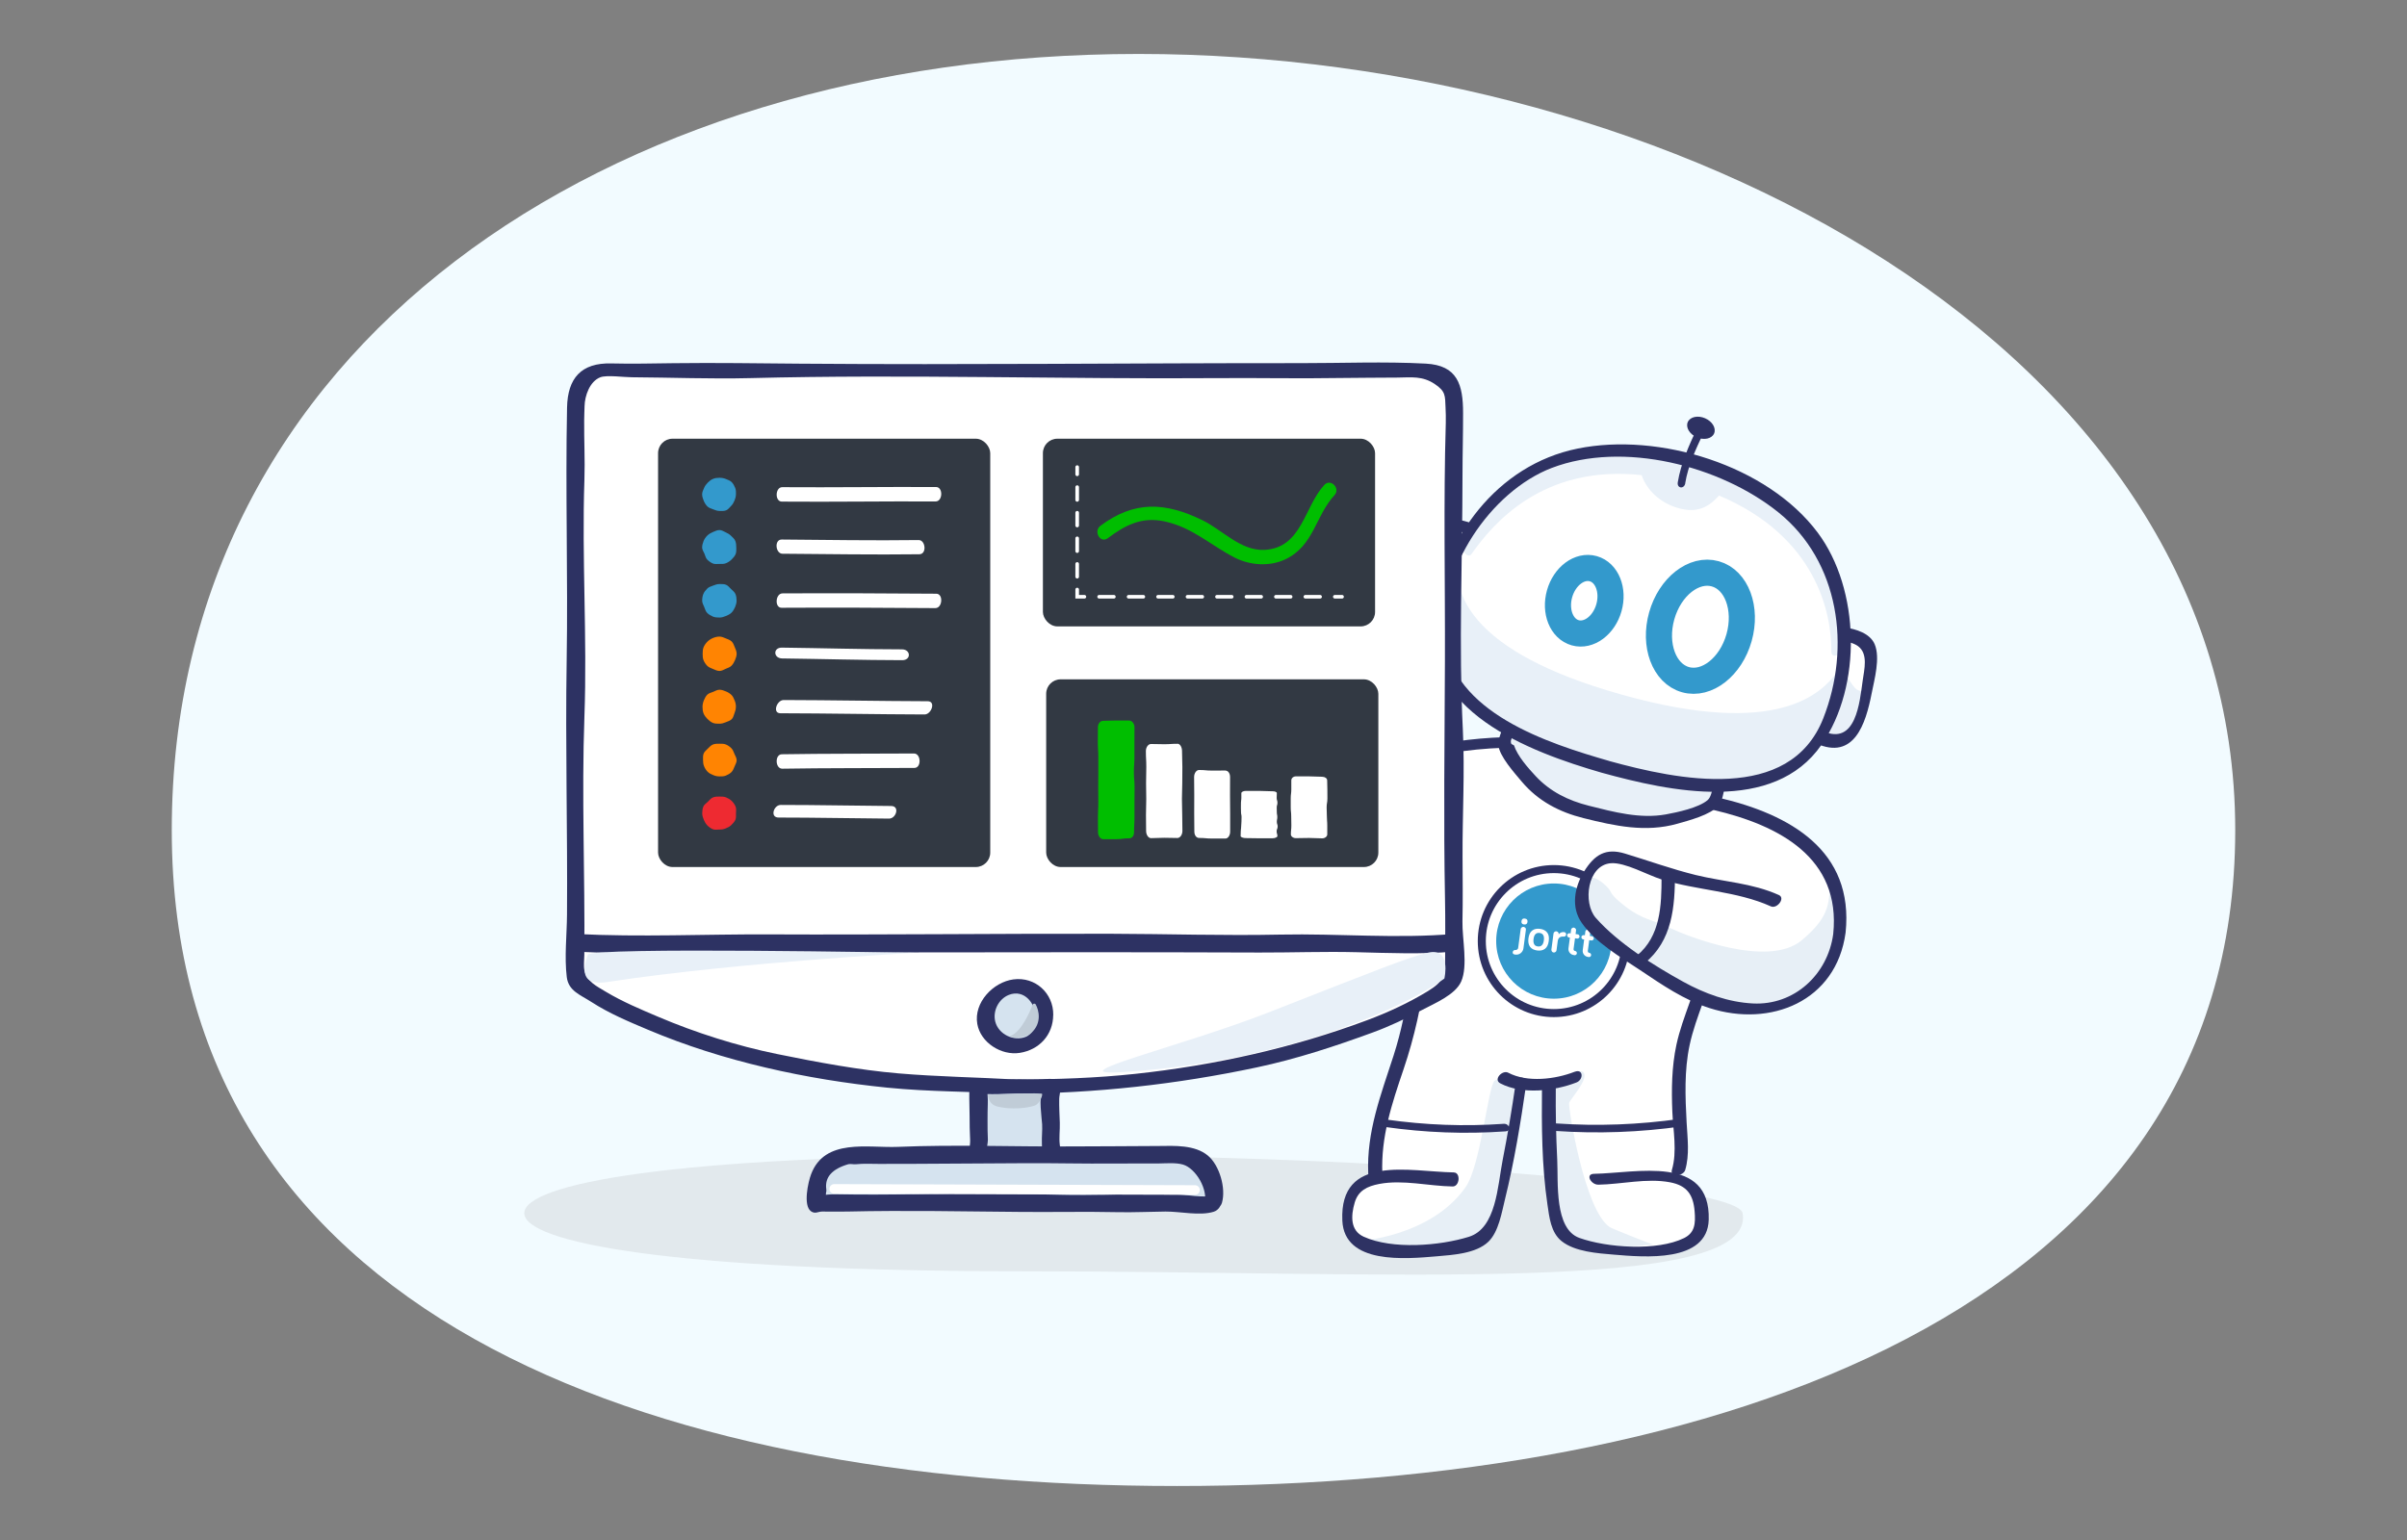 <svg id="e8dP2F3Nuh51" xmlns="http://www.w3.org/2000/svg" xmlns:xlink="http://www.w3.org/1999/xlink" viewBox="0 0 500 320" shape-rendering="geometricPrecision" text-rendering="geometricPrecision">
<rect x="0" y="0" width="500" height="320" fill="#808080" stroke="none"/>
<style><![CDATA[
#e8dP2F3Nuh593_ts {animation: e8dP2F3Nuh593_ts__ts 6000ms linear infinite normal forwards}@keyframes e8dP2F3Nuh593_ts__ts { 0% {transform: translate(271.93px,174.16px) scale(1,0.79);animation-timing-function: cubic-bezier(0.445,0.05,0.55,0.95)} 16.667% {transform: translate(271.93px,174.16px) scale(1,1);animation-timing-function: cubic-bezier(0.445,0.05,0.55,0.95)} 25% {transform: translate(271.93px,174.16px) scale(1,1);animation-timing-function: cubic-bezier(0.445,0.05,0.55,0.95)} 41.667% {transform: translate(271.93px,174.16px) scale(1,0.538);animation-timing-function: cubic-bezier(0.445,0.05,0.55,0.95)} 50% {transform: translate(271.93px,174.16px) scale(1,0.538);animation-timing-function: cubic-bezier(0.445,0.05,0.55,0.95)} 66.667% {transform: translate(271.93px,174.16px) scale(1,1.291);animation-timing-function: cubic-bezier(0.445,0.05,0.55,0.95)} 75% {transform: translate(271.93px,174.16px) scale(1,1.291);animation-timing-function: cubic-bezier(0.445,0.05,0.55,0.95)} 91.667% {transform: translate(271.93px,174.16px) scale(1,0.79);animation-timing-function: cubic-bezier(0.445,0.05,0.55,0.95)} 100% {transform: translate(271.93px,174.16px) scale(1,0.79)}} #e8dP2F3Nuh593 {animation: e8dP2F3Nuh593_f_p 6000ms linear infinite normal forwards}@keyframes e8dP2F3Nuh593_f_p { 0% {fill: #fff} 50% {fill: #fff;animation-timing-function: cubic-bezier(0.445,0.05,0.55,0.95)} 66.667% {fill: #00be00;animation-timing-function: cubic-bezier(0.445,0.05,0.55,0.95)} 75% {fill: #00be00;animation-timing-function: cubic-bezier(0.445,0.05,0.55,0.95)} 91.667% {fill: #fff} 100% {fill: #fff}} #e8dP2F3Nuh594_ts {animation: e8dP2F3Nuh594_ts__ts 6000ms linear infinite normal forwards}@keyframes e8dP2F3Nuh594_ts__ts { 0% {transform: translate(261.557px,174.16px) scale(1,0.421);animation-timing-function: cubic-bezier(0.445,0.05,0.55,0.95)} 16.667% {transform: translate(261.557px,174.16px) scale(1,1);animation-timing-function: cubic-bezier(0.445,0.05,0.55,0.95)} 25% {transform: translate(261.557px,174.16px) scale(1,1);animation-timing-function: cubic-bezier(0.445,0.05,0.55,0.95)} 41.667% {transform: translate(261.557px,174.16px) scale(1,0.696);animation-timing-function: cubic-bezier(0.445,0.05,0.55,0.95)} 50% {transform: translate(261.557px,174.16px) scale(1,0.696);animation-timing-function: cubic-bezier(0.445,0.05,0.55,0.95)} 66.667% {transform: translate(261.557px,174.16px) scale(1,0.607);animation-timing-function: cubic-bezier(0.445,0.05,0.55,0.95)} 75% {transform: translate(261.557px,174.16px) scale(1,0.607);animation-timing-function: cubic-bezier(0.445,0.05,0.55,0.95)} 91.667% {transform: translate(261.557px,174.16px) scale(1,0.421);animation-timing-function: cubic-bezier(0.445,0.05,0.55,0.95)} 100% {transform: translate(261.557px,174.16px) scale(1,0.421)}} #e8dP2F3Nuh594 {animation: e8dP2F3Nuh594_f_p 6000ms linear infinite normal forwards}@keyframes e8dP2F3Nuh594_f_p { 0% {fill: #fff;animation-timing-function: cubic-bezier(0.445,0.05,0.55,0.95)} 16.667% {fill: #00be00;animation-timing-function: cubic-bezier(0.445,0.05,0.55,0.95)} 25% {fill: #00be00;animation-timing-function: cubic-bezier(0.445,0.05,0.55,0.95)} 41.667% {fill: #fff;animation-timing-function: cubic-bezier(0.445,0.05,0.55,0.95)} 50% {fill: #fff;animation-timing-function: cubic-bezier(0.445,0.05,0.55,0.95)} 75% {fill: #fff} 100% {fill: #fff}} #e8dP2F3Nuh595_ts {animation: e8dP2F3Nuh595_ts__ts 6000ms linear infinite normal forwards}@keyframes e8dP2F3Nuh595_ts__ts { 0% {transform: translate(251.82px,174.16px) scale(1,1.383);animation-timing-function: cubic-bezier(0.445,0.05,0.55,0.95)} 16.667% {transform: translate(251.82px,174.16px) scale(1,1);animation-timing-function: cubic-bezier(0.445,0.05,0.55,0.95)} 25% {transform: translate(251.82px,174.16px) scale(1,1);animation-timing-function: cubic-bezier(0.445,0.05,0.55,0.95)} 41.667% {transform: translate(251.82px,174.16px) scale(1,1.718);animation-timing-function: cubic-bezier(0.445,0.05,0.55,0.95)} 50% {transform: translate(251.82px,174.16px) scale(1,1.718);animation-timing-function: cubic-bezier(0.445,0.05,0.55,0.95)} 66.667% {transform: translate(251.82px,174.16px) scale(1,1.021);animation-timing-function: cubic-bezier(0.445,0.05,0.55,0.95)} 75% {transform: translate(251.82px,174.16px) scale(1,1.021);animation-timing-function: cubic-bezier(0.445,0.05,0.55,0.95)} 91.667% {transform: translate(251.82px,174.16px) scale(1,1.383);animation-timing-function: cubic-bezier(0.445,0.05,0.55,0.95)} 100% {transform: translate(251.82px,174.16px) scale(1,1.383)}} #e8dP2F3Nuh596_ts {animation: e8dP2F3Nuh596_ts__ts 6000ms linear infinite normal forwards}@keyframes e8dP2F3Nuh596_ts__ts { 0% {transform: translate(241.825px,174.16px) scale(1,1.482);animation-timing-function: cubic-bezier(0.445,0.05,0.55,0.95)} 16.667% {transform: translate(241.825px,174.16px) scale(1,1);animation-timing-function: cubic-bezier(0.445,0.05,0.55,0.95)} 25% {transform: translate(241.825px,174.16px) scale(1,1);animation-timing-function: cubic-bezier(0.445,0.05,0.55,0.95)} 41.667% {transform: translate(241.825px,174.16px) scale(1,1.796);animation-timing-function: cubic-bezier(0.445,0.05,0.55,0.95)} 50% {transform: translate(241.825px,174.16px) scale(1,1.796);animation-timing-function: cubic-bezier(0.445,0.05,0.55,0.95)} 66.667% {transform: translate(241.825px,174.16px) scale(1,0.969);animation-timing-function: cubic-bezier(0.445,0.05,0.55,0.95)} 75% {transform: translate(241.825px,174.16px) scale(1,0.969);animation-timing-function: cubic-bezier(0.445,0.05,0.55,0.95)} 91.667% {transform: translate(241.825px,174.16px) scale(1,1.482);animation-timing-function: cubic-bezier(0.445,0.05,0.55,0.95)} 100% {transform: translate(241.825px,174.16px) scale(1,1.482)}} #e8dP2F3Nuh596 {animation: e8dP2F3Nuh596_f_p 6000ms linear infinite normal forwards}@keyframes e8dP2F3Nuh596_f_p { 0% {fill: #fff} 25% {fill: #fff;animation-timing-function: cubic-bezier(0.445,0.05,0.55,0.95)} 41.667% {fill: #00be00;animation-timing-function: cubic-bezier(0.445,0.05,0.55,0.95)} 50% {fill: #00be00;animation-timing-function: cubic-bezier(0.445,0.05,0.55,0.95)} 66.667% {fill: #fff} 100% {fill: #fff}} #e8dP2F3Nuh597_ts {animation: e8dP2F3Nuh597_ts__ts 6000ms linear infinite normal forwards}@keyframes e8dP2F3Nuh597_ts__ts { 0% {transform: translate(231.865px,174.373px) scale(1,1.308);animation-timing-function: cubic-bezier(0.445,0.05,0.55,0.95)} 16.667% {transform: translate(231.865px,174.373px) scale(1,0.944);animation-timing-function: cubic-bezier(0.445,0.05,0.55,0.95)} 25% {transform: translate(231.865px,174.373px) scale(1,0.944);animation-timing-function: cubic-bezier(0.445,0.05,0.55,0.95)} 41.667% {transform: translate(231.865px,174.373px) scale(1,0.642);animation-timing-function: cubic-bezier(0.445,0.05,0.55,0.95)} 50% {transform: translate(231.865px,174.373px) scale(1,0.642);animation-timing-function: cubic-bezier(0.445,0.05,0.55,0.95)} 66.667% {transform: translate(231.865px,174.373px) scale(1,0.872);animation-timing-function: cubic-bezier(0.445,0.05,0.55,0.95)} 75% {transform: translate(231.865px,174.373px) scale(1,0.872);animation-timing-function: cubic-bezier(0.445,0.05,0.55,0.95)} 91.667% {transform: translate(231.865px,174.373px) scale(1,1.308);animation-timing-function: cubic-bezier(0.445,0.05,0.55,0.95)} 100% {transform: translate(231.865px,174.373px) scale(1,1.308)}} #e8dP2F3Nuh597 {animation: e8dP2F3Nuh597_f_p 6000ms linear infinite normal forwards}@keyframes e8dP2F3Nuh597_f_p { 0% {fill: #00be00;animation-timing-function: cubic-bezier(0.445,0.05,0.55,0.95)} 16.667% {fill: #fff;animation-timing-function: cubic-bezier(0.445,0.05,0.55,0.95)} 25% {fill: #fff;animation-timing-function: cubic-bezier(0.445,0.05,0.55,0.95)} 75% {fill: #fff;animation-timing-function: cubic-bezier(0.445,0.05,0.55,0.95)} 91.667% {fill: #00be00;animation-timing-function: cubic-bezier(0.445,0.05,0.55,0.95)} 100% {fill: #00be00}}
]]></style>
<path d="M464.32,172.52c0,100.15-108.92,136.26-219.83,136.26s-208.81-36.1-208.81-136.26s89.91-161.31,200.82-161.31s227.82,61.16,227.82,161.31Z" fill="#f2fbff"/><path d="M361.99,252.09c2.98,17.1-73.93,12.08-148.56,12.08s-104.52-6.09-104.52-12.08s29.9-12.08,104.52-12.08s147.53,6.18,148.56,12.08Z" fill="#e2e9ed" fill-rule="evenodd"/><g><path d="M348.86,94.94c-7.9-1.94-16.29-2.63-24.21-.47-8.11,2.21-14.76,8.81-19.4,15.7-2.19-.7-4.24-2.1-6.01-.57-2.25,1.95-2.93,5.77-3.92,8.45-.93,2.51-2.47,5.5-2.07,8.25.4,2.79,2.64,3.76,5.14,4.35.17,4.36.9,7.61,3.66,11.1c2.73,3.45,7.26,7.57,10.96,9.91-.1.34-.39,2.26-.49,2.6-14.14.57-28.43,3.95-40.54,11.31-4.18,2.54-8.13,5.42-11.54,8.95-2.27,2.35-5.29,4.96-6.15,8.18-.93,3.46-.15,6.95,2.65,9.04c5.14,3.83,13.13-1.09,17.84-3.65c3.53-1.92,6.93-3.4,10.79-4.53c1.9-.55,4.07-.8,5.31.92.9,1.24,1.46,2.71,2.1,4.1c1.43,3.08,2.73,6.56,2.38,9.88-.8,7.65-2.29,14.95-4.8,22.2-2.29,6.63-5.33,12.48-4.92,19.58c0,.03-.11,4.46-.1,4.49-2.02.6-3.77,1.03-4.62,2.97-1.17,2.66-1.87,7.65.43,9.84c2.86,2.71,7.04,2.22,10.71,2.24c4.83.04,9.78,0,14.35-1.72c2.42-.91,3.72-4.57,4.56-6.91c3.1-8.57,3.46-16.9,4.96-25.87c1.15.12,4.67.19,5.81.09-.05,7.01-.13,13.55.64,20.51.29,2.6.12,7.21,1.28,9.61c1.15,2.38,3.16,2.89,5.67,3.22c1.8.24,3.08.66,4.88.78c1.91.13,4.28.37,6.19.31c3.22-.1,7.16.32,10.08-1.2c2.84-1.47,3.32-4.26,3.03-7.14-.26-2.58-2.6-5.58-3.13-5.81.01-.03-1.69-1.02-1.69-1.05c1.32-7.81-1.85-22.03,3.73-37.09c5.97,2.08,13.45,3.05,19.27.09c1.45-.73,3.13-1.67,4.34-2.76c1.07-.96,1.87-2.36,2.67-3.55c1.72-2.54,2.8-5.42,3.13-8.46.01-.06.02-.12.03-.18.69-6.27-.9-11.34-5.11-16.22-5-5.79-12.58-7.56-19.86-9.31.12-.39.44-2.95.53-3.35c4.21-.22,8.4-.93,12.31-2.58c3.62-1.53,6.19-3.8,8.2-7.02.77.22,1.55.34,2.38.29.88-.06,1.62-.49,2.41-.41.54.06,1.17-.25,1.41-.75.28-.61.83-1.17,1.2-1.87.55-1.02.91-2.14,1.23-3.25.81-2.75,1.36-5.6,1.7-8.44.26-2.17.84-5.07-.76-6.84-1.11-1.23-2.83-1.9-4.48-2.26-.47-8.78-3.42-16.86-9.75-23.16-5.84-5.82-13.54-9.44-21.4-11.75l-3.03-.82Zm-.62,84.76c-.18-.01-.34-.05,0,0v0Z" fill="#fff"/><path d="M289.68,182.37c.18-6.72-36.41,5.28-33.01,8.72c5.46,5.52,19.29-3.8,19.29-3.8l13.72-4.93Z" fill="#e7eff6" fill-rule="evenodd"/><path d="M290.44,259.81c.85.03,7.98-.52,7.98-.52c6.14.91,10.82-3.45,11.35-4.84s6.15-29.17,6.15-29.17s6.01,0,6.21,0-.4,6.1-.4,6.1.6,22.5,4.73,26.48c2.72,2.61,9.42,1.4,9.42,1.4l7.45-.66c-.6-.19-8.34-3.23-8.93-3.61-5.26-3.42-8.66-25-8.45-25.8s4.23-5.05,2.95-6.39c-1.28-1.33-3.86,4.11-12.98,2.49-2.2-.39-4.04-1.7-5.42-.74s-2.87,17.6-6.06,22.14c-7.31,10.43-22.5,11.24-22.5,11.24s7.45,1.84,8.49,1.88Z" fill="#e7eff6" fill-rule="evenodd"/><g><g><path d="M357.14,163.3l-.93,3.29c-9.67,5.22-15.05,5.02-24.33,2.64-8.98-1.76-13.95-4.79-19.36-14.96l.93-3.29l43.69,12.32Z" fill="#e8f0f8"/><path d="M355.94,163.18c-.31,1.1-.51,2.46-1.21,3.07-1.86,1.6-6.33,2.55-8.7,2.98-5.35.96-10.8-.5-15.96-1.8-4.27-1.07-8.07-2.93-11.1-6.19-1.6-1.72-3.72-4.12-4.48-6.37-.63-.23-.83-.57-.61-1.02l.31-1.1c-.1-.34.37-1.32.46-1.64l-1.96,1.1c14.56,4.11,29.12,8.21,43.69,12.32c1.34.38,2.99-2.03,1.53-2.44-14.56-4.11-29.12-8.21-43.69-12.32-.78-.22-1.73.28-1.96,1.1-.33,1.18-1.1,2.7-1.01,3.94.18,2.3,3.39,5.85,4.89,7.64c3.39,4,7.75,6.29,12.8,7.55c6.49,1.62,12.9,3.03,19.48,1.17c2.4-.68,6.92-1.84,8.58-3.8.85-1,.98-2.7,1.33-3.93.52-1.84-1.97-1.72-2.39-.25Z" fill="#2e3263"/></g><path d="M353.49,199.34c-.93,6.13-3.97,11.76-5.26,17.79-.97,4.56-1.03,9.23-.84,13.87.16,3.87,1.04,8.31-.09,12.09-.48,1.61,2.37,1.35,2.76.03.94-3.15.48-6.59.3-9.82-.29-5.39-.51-10.83.62-16.14c1.28-6.03,4.33-11.66,5.26-17.79.25-1.68-2.55-1.4-2.76-.03v0Z" fill="#2e3263"/><path d="M331.89,191.03c.14-.08.22-.19.28-.39.12-.41-.02-.66-.43-.78s-.66.02-.78.43c-.05.19-.05.33.03.48s.22.23.41.28.36.05.5-.03v0Z" fill="#fff"/><path d="M353.93,203.5c2.32,1.53,4.64,3.28,7.24,4.33s5.22,1.42,7.83,1.96c.99.21,2.11-1.38.84-1.65-2.6-.54-5.37-.93-7.82-2s-4.62-2.7-6.81-4.15c-.82-.54-2.28.84-1.27,1.51v0Z" fill="#2e3263"/><path d="M382.84,131.76c0,0,5.45.66,5.66,3.71.31,4.59-1.96,15.9-3.96,17.38s-3.81,1.85-6.62.33" fill="#fff"/><path d="M383.57,140.5c1.78,2.57,1.85,3.03,3.53,3.16s-3,10.04-3,10.04l-5.73-.58l5.2-12.61Z" fill="#e8f0f8"/><path d="M382.41,133.14c1.19.17,2.62.42,3.59,1.15c2.11,1.61,1.25,4.83.94,7.08-.65,4.63-1.4,13.67-8.32,10.53-1.34-.61-2.73,1.96-1.41,2.56c7.96,3.62,10.36-4.1,11.58-10.35.56-2.87,1.84-7.38.63-10.25-.96-2.27-3.92-3.16-6.15-3.47-1.38-.19-2.39,2.54-.85,2.75v0Z" fill="#2e3263"/><path d="M305.85,110.05c0,0-4.99-2.28-6.76.21-2.66,3.75-6.64,14.58-5.7,16.89s2.28,3.57,5.47,3.74" fill="#fff"/><path d="M306.56,109.08c-2.04-.89-4.86-1.64-7-.68-2.91,1.31-4.3,5.92-5.35,8.6-2.34,5.98-4.58,14.01,4.3,14.95c1.63.17,2.63-1.94.72-2.14-6.78-.72-4.09-7.16-2.56-11.31s3.21-9.78,8.47-7.48c1.39.61,3.18-1.17,1.42-1.94v0Z" fill="#2e3263"/><path d="M333.51,159.34c-38.3-10.8-36.98-26.77-32.7-38.86c9.26-26.17,29.48-30.31,50.54-24.37s36.14,20.03,30.36,47.19c-2.67,12.55-9.99,26.83-48.19,16.05Z" fill="#fff"/><path d="M351.34,96.1c-19.92-5.62-40.53,2.63-47.62,17.53-.22.46,1.15,2.63,1.96,1.48c4.53-6.44,14.91-18.6,35.34-16.38c1.03,3.1,3.85,5.79,7.64,6.86c3.92,1.11,6.32-.24,8.43-2.62c20.15,8.5,23.41,24.37,23.34,32.45-.01,1.62,2.34.43,2.4-.08c1.73-16.41-11.57-33.62-31.49-39.24Z" fill="#e8f0f8"/><path d="M350.07,100.39c.57-3.55,2.2-7.07,3.71-10.28.45-.96-.64-2.44-1.22-1.2-1.68,3.57-3.4,7.38-4.04,11.31-.21,1.29,1.35,1.46,1.56.18v0Z" fill="#2e3263"/><ellipse rx="2.16" ry="2.98" transform="matrix(.396-.918 0.918 0.396 353.33 88.891)" fill="#2e3263"/><path d="M302.57,118c-.02-.45-.69-.59-.87-.17-.45,1.01-.87,2.07-1.27,3.17-2.25,6.26-2.67,13.73.03,18.48c4.59,8.08,14.37,15.34,33.18,20.64c18.79,5.3,30.9,4.23,39.04-.27c4.8-2.65,7.69-9.43,9.04-15.93.27-1.31.48-2.58.64-3.82.05-.44-.55-.68-.82-.32-3.05,4-11.84,13.82-44.84,4.51-31.95-9.01-33.89-21.09-34.14-26.3Z" fill="#e8f0f8"/><ellipse rx="11.43" ry="8.35" transform="matrix(.271-.962 0.962 0.271 353.219 130.231)" fill="none" stroke="#39c" stroke-width="5.43" stroke-linecap="round" stroke-miterlimit="10"/><ellipse rx="6.92" ry="5.33" transform="matrix(.271-.962 0.962 0.271 329.092 124.829)" fill="none" stroke="#39c" stroke-width="5.43" stroke-linecap="round" stroke-miterlimit="10"/><path d="M334.27,158.12c-12.6-3.64-32.71-10.01-34.2-25.77-1.32-13.98,9.53-30.24,22.27-35.11c14.82-5.67,35-.5,47.09,9.23c12.69,10.22,15.12,28.06,9.31,42.8-6.99,17.71-30.25,12.77-44.47,8.86-1.34-.37-2.99,2.04-1.53,2.44c14.08,3.87,35.65,8.63,45.66-5.84c8.47-12.24,7.97-32.28-.8-44.04-10.49-14.05-33.02-20.9-49.88-17.48s-27.9,18.7-30.06,34.75c-2.65,19.74,19.86,28.21,35.08,32.61c1.33.39,2.99-2.02,1.53-2.44Z" fill="#2e3263"/></g><g><path d="M327.1,222.7c-4,1.57-9.81,2.3-13.8.2-1.22-.64-3.16,1.42-1.65,2.21c4.52,2.39,11.26,1.6,15.82-.18c1.53-.6,1.43-2.93-.37-2.22v0Z" fill="#2e3263"/><path d="M331.98,246.17c4.88-.08,10.08-1.41,14.92-.5c3.56.67,4.84,2.61,5.12,6.03.21,2.54.06,4.45-2.21,5.57-5.57,2.74-16.01,2.01-21.73-.04-5.25-1.89-4.37-11.61-4.6-16.22-.25-4.96-.35-9.93-.3-14.89.01-1.39-2.85-1.85-2.87-.28-.08,8.09-.05,16.38,1.13,24.39.39,2.67.7,5.86,2.94,7.66c2.76,2.22,7.5,2.53,10.83,2.81c6.34.53,19.5,1.74,19.74-7.27.36-13.56-15.01-9.67-23.82-9.52-1.9.03-.63,2.27.85,2.25v0Z" fill="#2e3263"/><path d="M323.12,235c8.84.61,17.53.28,26.3-.95c1.35-.19.77-1.72-.41-1.56-8.58,1.21-17.09,1.55-25.74.95-1.29-.09-1.45,1.47-.15,1.56v0Z" fill="#2e3263"/><path d="M312.35,233.52c-8.22.58-16.25.26-24.4-.89-1.29-.18-1.49,1.37-.2,1.55c8.35,1.18,16.54,1.5,24.96.91c1.37-.1.83-1.65-.35-1.57v0Z" fill="#2e3263"/><path d="M312.52,153.18c-13.52.43-26.85,3.84-38.76,10.31-7.42,4.03-16.21,9.71-20.06,17.6-2.65,5.43.71,12.81,7.13,13.28c4.45.33,8.88-2.44,12.69-4.33c2.84-1.41,5.69-2.81,8.68-3.89c2.16-.78,4-1.61,6.25-.95c2.42.71,3.36,2.98,4.24,5.3c1.62,4.28.9,9.26.2,13.67-.82,5.12-1.8,10.18-3.39,15.12-2.64,8.18-5.65,15.84-5.28,24.59.06,1.46,2.99,1.46,2.93,0-.32-7.67,1.98-14.54,4.41-21.7c2.26-6.67,3.77-13.53,4.64-20.53.72-5.73.37-11.18-2.85-16.14-2.66-4.1-5.97-3.38-10.22-2.07-5.03,1.55-9.62,4.07-14.35,6.33-4.97,2.38-11.37,4.14-13.14-3.18s8.78-14.25,13.45-17.45c12.72-8.7,28.08-13.28,43.41-13.76c1.81-.06,1.83-2.25,0-2.19v0Z" fill="#2e3263"/><path d="M302.01,243.62c-9.23-.16-23.79-3.9-23.17,10.01.4,9.15,13.06,7.98,19.62,7.42c3.29-.29,8.14-.55,10.71-3.02c2.15-2.07,2.78-6.1,3.46-8.85c1.93-7.82,3.24-15.83,4.39-23.8.26-1.81-1.93-1.99-2.19-.19-.77,5.33-1.66,10.64-2.7,15.93s-1.3,14.11-7.01,15.88c-6.04,1.88-15.89,2.68-21.84-.02-2.8-1.27-2.69-4.31-1.87-7.1.73-2.48,2.59-3.39,5.12-3.87c4.93-.93,10.25.45,15.22.53c1.47.03,1.71-2.89.26-2.91v0Z" fill="#2e3263"/></g><path d="M277.39,187.07c-.08-7.75-2.69-13.49-8.17-18.91-.99-.98-3.52.47-2.43,1.55c5.21,5.15,7.68,10.44,7.76,17.82.02,1.56,2.86.94,2.84-.46v0Z" fill="#2e3263"/><g><circle r="14.96" transform="translate(322.77 195.55)" fill="none" stroke="#2e3263" stroke-width="1.67" stroke-miterlimit="10"/><circle r="11.97" transform="translate(322.77 195.55)" fill="#39c"/><path d="M314.7,198.35c.44.06.84-.02,1.17-.28s.53-.59.59-1.01l.51-3.87c.02-.13,0-.27-.11-.38s-.2-.19-.36-.21c-.14-.02-.29.01-.4.11-.12.07-.19.2-.21.34l-.52,3.89c-.02.16-.08.28-.21.36s-.24.13-.4.11c-.13-.02-.25.01-.35.11-.1.08-.16.18-.18.32s.01.25.09.35c.12.08.23.14.36.16v0Zm1.44-6.47c.1.13.25.19.45.22s.36,0,.49-.1.19-.22.22-.42c.06-.42-.12-.65-.54-.71s-.65.12-.71.54c-.03.2,0,.34.1.47v0Zm1.69,4.86c.33.43.82.67,1.48.76s1.2-.02,1.63-.35.68-.86.78-1.62s0-1.34-.33-1.76-.82-.67-1.48-.76-1.2.02-1.63.35-.68.86-.78,1.62.03,1.34.33,1.76Zm1.99-2.88c.71.09,1.01.61.88,1.54-.06.47-.19.79-.41,1.01s-.49.3-.85.25-.61-.19-.75-.46-.19-.61-.13-1.08c.12-.93.54-1.35,1.25-1.26Zm2.54,3.85c.1.1.2.19.36.21.14.02.29-.01.4-.11.12-.07.19-.2.21-.34l.26-1.94c.04-.31.17-.57.37-.72s.48-.23.82-.19c.13.02.25-.01.37-.09.1-.08.16-.18.18-.32s-.01-.25-.09-.35-.2-.16-.34-.18c-.2-.03-.43-.01-.62.08-.2.08-.38.21-.5.39v-.04c.02-.13,0-.27-.1-.38s-.2-.19-.36-.21c-.14-.02-.29.01-.4.11-.12.07-.19.2-.21.34l-.45,3.4c.01.09.04.23.12.33v0Zm3.53-2.91l.22.03-.29,2.2c-.05.34.04.69.26.96.21.28.55.44.98.49.13.02.23-.01.33-.09s.16-.16.17-.29c.01-.11-.01-.23-.09-.33s-.18-.16-.29-.17c-.09-.01-.18-.05-.23-.12s-.09-.15-.08-.26l.3-2.25.44.06c.11.01.23-.01.33-.09s.16-.16.17-.29c.01-.11-.01-.23-.09-.33s-.16-.16-.29-.17l-.44-.06.1-.78c.02-.13-.01-.25-.11-.35s-.2-.19-.34-.21-.27,0-.38.11c-.12.07-.19.2-.2.31l-.1.78-.22-.03c-.11-.01-.23.01-.33.09s-.16.16-.17.29c-.01.11.01.23.09.33s.16.16.27.17v0Zm2.96.39l.22.03-.29,2.2c-.05.34.04.69.26.96.21.28.55.44.98.49.13.02.23-.01.33-.09s.16-.16.17-.29c.01-.11-.01-.23-.09-.33s-.18-.16-.29-.17c-.09-.01-.18-.05-.23-.12s-.09-.15-.08-.26l.3-2.25.44.06c.11.01.23-.01.33-.09s.16-.16.17-.29c.01-.11-.01-.23-.09-.33s-.16-.16-.29-.17l-.44-.06.1-.78c.02-.13-.01-.25-.11-.35s-.2-.19-.34-.21-.27,0-.38.11c-.12.07-.19.2-.2.31l-.1.78-.22-.03c-.11-.01-.23.01-.33.09s-.16.16-.17.29c-.01.11.01.23.09.33.06.1.16.16.27.17v0Z" fill="#fff"/></g><g><path d="M381.89,193.38v0c-.15,2.08-.85,4.31-2.01,6.45-1.24,2.29-2.95,4.32-4.94,5.88-1.19.93-2.47,1.68-3.81,2.25-2.41,1.02-5.05,1.45-7.78,1.25-12.4-.91-20.13-7.07-22.53-9.86-.26-.3-1.41-.9-1.41-.9-.12,0-.84-.53-1.2-.35-.13.06-.18-.2-.33-.13-.98.45,0,0-.53.03-.24.01-.47,0-.69-.04-1.8-.32-6.84-7.08-8.24-10.29-1.1-2.52.76-1.79.65-4.17-.03-.66.77-.14.85-.57.3-1.66.66-4.25,3.41-4.73c1.13-.2,5.62,1.32,6.1,1.27c1.96-.2,3.92.85,5.04,1.62c1.22.84,4.02,1,4.39,1.32c0,0,34.61-2.16,33.03,10.97Z" fill="#fff" fill-rule="evenodd"/><path d="M382.31,191.24c-.41,5.12-3,11.02-5.57,14.02-2.39,1.67-3.29,2.35-6.92,3.83-12,4.86-25.65-5.67-28.32-8.69-1.34-1.52-11.18-7.6-12.44-9.61-2.27-3.62.25-6.32.87-7.87s3.16.53,4.09,1.57c.93,1.05.24,1.27,3.7,3.93s5.54,2.67,9.3,4.46c3.34,1.59,20.21,8.34,27.2,2.54c6.64-5.5,5.31-8.38,6.17-11.94l1.92,7.75Z" fill="#e7eff6" fill-rule="evenodd"/><path d="M355.92,168.3c13.62,3.17,26.53,9.94,24.89,25.79l1.5-1.42v0c-.69.02-1.41.77-1.5,1.42-1.14,8.4-8.08,14.87-16.71,14.42-5.07-.26-10.02-2.06-14.43-4.5-6.18-3.41-13.51-8.01-18.16-13.26-2.78-3.14-1.77-11.02,3.12-11.38c2.93-.22,7.66,2.48,10.49,3.36c7.48,2.32,15.61,2.4,22.75,5.61c1.27.57,3.06-1.73,1.65-2.36-5.6-2.52-11.42-2.72-17.28-4.16-4.99-1.23-9.78-2.97-14.7-4.46-3.95-1.19-6.27.17-8.49,3.73-2,3.22-2.77,7.43-.47,10.69c2.91,4.14,7.93,7.01,12.07,9.77c4.64,3.1,9.07,6.19,14.46,7.92c12.67,4.07,26.33-1.37,28.27-15.68l-1.5,1.42v0c.67-.02,1.43-.77,1.5-1.42c1.77-17.05-11.53-24.58-26.38-28.04-1.34-.31-2.73,2.16-1.07,2.54v0Z" fill="#2e3263"/><path d="M345.15,182.21c0,5.9-.19,12.34-5.14,16.37-1.48,1.21.33,2.62,1.63,1.56c5.76-4.7,6.29-11.7,6.3-18.64c0-1.52-2.79-.68-2.79.72v0Z" fill="#2e3263"/></g></g><g><g><path d="M210.82,225.8c-.49,0-.97-.08-1.45-.08s-.97.14-1.45.13-.97-.11-1.45-.12-.97-.06-1.45-.07-.97.11-1.45.1-.97.03-1.45.02-.97-.11-1.45-.13-.96-.15-1.44-.17-.97.1-1.46.08-.96-.19-1.44-.22-.97.04-1.45.01-.96-.2-1.44-.24-.97-.06-1.45-.1-.96-.08-1.44-.12-.96-.1-1.44-.14-.98.06-1.46.01-.95-.19-1.43-.24-.98.05-1.46,0-.96-.14-1.44-.19-.94-.28-1.42-.34-.98.01-1.45-.05-.96-.1-1.44-.16-.96-.15-1.43-.22-.95-.19-1.42-.26-.94-.22-1.42-.3-.96-.09-1.44-.17-.94-.24-1.41-.32-.96-.12-1.43-.2-.96-.13-1.43-.22-.94-.25-1.41-.34-.99.03-1.46-.07-.93-.29-1.4-.38-.93-.29-1.4-.39-.96-.15-1.43-.25-.96-.13-1.43-.24-.94-.25-1.4-.36-.95-.2-1.41-.31-.92-.29-1.39-.41-.94-.23-1.4-.35-.93-.28-1.39-.4-.93-.27-1.4-.4-.95-.21-1.41-.34-.93-.28-1.39-.42-.91-.35-1.36-.49-.94-.24-1.4-.38-.89-.39-1.34-.54-.94-.24-1.39-.39-.9-.36-1.35-.52-.92-.31-1.36-.47-.98-.13-1.43-.3-.86-.47-1.3-.64-.91-.33-1.35-.51-.9-.38-1.33-.56-.91-.35-1.34-.53-.86-.47-1.29-.66-.93-.31-1.36-.5-.89-.4-1.31-.6c-.45-.21-.94-.29-1.36-.49-.45-.22-.77-.64-1.19-.85-.44-.23-.97-.26-1.38-.48-.44-.24-.86-.5-1.26-.72-.44-.25-.76-.66-1.15-.89-.44-.26-.86-.49-1.24-.73-.44-.29-.9-.46-1.25-.72-.45-.33-.84-.61-1.14-.88-.56-.5-.89-.92-.89-1.16c0-.72.06-.72.06-1.44s0-.72,0-1.44s0-.72,0-1.44-.06-.72-.06-1.44.12-.72.12-1.44-.05-.72-.05-1.44-.08-.72-.08-1.44.13-.72.13-1.44.08-.72.08-1.44-.22-.72-.22-1.44.23-.72.23-1.45-.06-.72-.06-1.45-.17-.72-.17-1.45.23-.72.23-1.45-.19-.72-.19-1.45.04-.72.04-1.45.15-.72.15-1.45-.23-.72-.23-1.45.12-.72.12-1.45-.04-.72-.04-1.44.11-.72.11-1.44-.07-.72-.07-1.44.1-.72.1-1.45-.22-.72-.22-1.45.09-.72.09-1.45.03-.72.03-1.45-.09-.72-.09-1.45.09-.72.09-1.45.08-.72.08-1.45-.2-.72-.2-1.45.23-.72.23-1.45-.22-.72-.22-1.45.14-.72.14-1.45-.14-.72-.14-1.45.02-.72.02-1.45.02-.72.02-1.45s0-.72,0-1.45.03-.72.03-1.45.12-.72.12-1.45-.18-.72-.18-1.45.08-.72.08-1.45-.03-.72-.03-1.45.11-.72.11-1.45-.13-.72-.13-1.45-.04-.72-.04-1.45s0-.72,0-1.45.11-.72.11-1.45-.03-.72-.03-1.45-.11-.72-.11-1.45.07-.72.07-1.44.09-.72.09-1.44-.1-.72-.1-1.44.04-.72.04-1.45-.07-.72-.07-1.45s0-.73,0-1.45.1-.72.1-1.45.09-.72.09-1.45-.2-.72-.2-1.45.21-.72.21-1.45-.11-.72-.11-1.45.08-.72.08-1.45-.17-.73-.17-1.45s0-.72,0-1.45.06-.72.06-1.45-.03-.72-.03-1.45.06-.73.06-1.45.08-.73.08-1.45-.18-.72-.18-1.45.09-.73.09-1.45-.04-.73-.04-1.45.04-.73.04-1.45-.06-.73-.06-1.45.17-.73.17-1.45-.08-.73-.08-1.45.01-.72.01-1.45s0-.72,0-1.45-.02-.73-.02-1.45s0-.73,0-1.45-.13-.73-.13-1.45.01-.73.01-1.45.11-.73.11-1.45-.03-.73-.03-1.46.02-.73.02-1.46.06-.73.06-1.46c0-.52.12-.98.27-1.45s.36-.91.65-1.32.61-.78,1.02-1.07.84-.52,1.32-.68.95-.39,1.47-.39c.72,0,.72,0,1.44,0s.72.18,1.44.18.72-.03,1.44-.03.72-.17,1.44-.17.72.02,1.44.02.72.11,1.44.11.72-.03,1.44-.03.72,0,1.44,0s.72.07,1.44.07.72-.17,1.44-.17.72.1,1.44.1.72-.04,1.44-.04.72-.03,1.44-.03.72.03,1.44.03.72.16,1.44.16.72-.1,1.43-.1.72-.08,1.43-.08.72.03,1.43.03.72.02,1.43.02.72-.02,1.43-.02.72.15,1.43.15.72,0,1.44,0s.72-.14,1.44-.14.72-.04,1.44-.04.72.08,1.44.08.72-.07,1.44-.07.72-.01,1.44-.01.72.16,1.44.16.72-.04,1.44-.04.72-.08,1.44-.08.72.17,1.44.17.72-.16,1.44-.16.72.06,1.44.06.72-.02,1.44-.02.72.03,1.44.03.72-.13,1.44-.13.72.18,1.44.18.72.01,1.44.01.72-.01,1.44-.01.72-.18,1.44-.18.72.13,1.44.13.72-.13,1.44-.13.72.19,1.44.19.72-.14,1.44-.14.72.08,1.44.08.72-.16,1.44-.16.72.22,1.44.22.72-.04,1.44-.04.72.03,1.44.03.72-.11,1.44-.11.72.11,1.44.11.72-.08,1.44-.08.72-.1,1.44-.1.72.01,1.44.01.72-.02,1.44-.02.72.01,1.44.01.72.05,1.44.05.72-.04,1.44-.04.72,0,1.44,0s.72.08,1.44.08.72,0,1.44,0s.72-.06,1.44-.06.72.11,1.44.11.72,0,1.44,0s.72-.05,1.44-.05.72-.06,1.44-.06.72.02,1.44.02.72.12,1.44.12.72-.1,1.44-.1.72.07,1.44.07.72-.15,1.44-.15.72-.04,1.44-.04.72.05,1.44.05.72.16,1.44.16.72-.08,1.44-.08.72-.03,1.44-.03.72.06,1.44.06.72-.11,1.44-.11.72.11,1.44.11.72,0,1.44,0s.72-.12,1.44-.12.72,0,1.44,0s.72,0,1.44,0s.72.18,1.44.18.72,0,1.44,0s.72-.13,1.44-.13.72-.1,1.44-.1.72.22,1.44.22.72-.2,1.44-.2.72.17,1.44.17.72-.02,1.44-.02.72-.06,1.44-.06.72.07,1.44.07.72.03,1.44.03.72-.17,1.44-.17.72.15,1.44.15.72-.08,1.44-.08.72.03,1.44.03.72-.07,1.44-.07.72.17,1.44.17.72-.19,1.44-.19.72.07,1.44.07.72.08,1.44.08.72-.16,1.44-.16.72.12,1.44.12.72-.15,1.45-.15.72.17,1.44.17.72-.17,1.45-.17.72,0,1.44,0s.72.24,1.45.24.72-.14,1.44-.14.72,0,1.44,0s.72.09,1.45.09.72-.08,1.44-.08.72-.07,1.45-.07.72.07,1.45.07.72-.06,1.45-.06.72-.06,1.45-.06.73.14,1.45.14.73-.03,1.45-.03c.52,0,1.01.12,1.47.28s.9.42,1.3.71.72.66,1.01,1.07.52.82.68,1.3.39.93.39,1.45c0,.72-.07.72-.07,1.44s.11.72.11,1.44s0,.72,0,1.44.02.72.02,1.44-.14.72-.14,1.44-.03.72-.03,1.44s0,.72,0,1.44-.06.72-.06,1.44.05.72.05,1.44.01.72.01,1.44-.02.72-.02,1.45.04.72.04,1.45.01.72.01,1.45-.09.72-.09,1.45.08.72.08,1.45.02.72.02,1.45-.11.72-.11,1.45.2.72.2,1.45-.17.72-.17,1.45.17.72.17,1.44-.1.72-.1,1.44.04.72.04,1.44-.03.72-.03,1.45-.04.72-.04,1.45.04.72.04,1.45-.05.72-.05,1.45-.02.72-.02,1.45-.01.72-.01,1.45.06.72.06,1.45-.11.72-.11,1.45.1.72.1,1.45-.07.72-.07,1.45.14.72.14,1.45-.1.72-.1,1.45.06.72.06,1.45.05.72.05,1.45-.04.72-.04,1.45-.12.72-.12,1.45.21.72.21,1.45-.09.72-.09,1.45-.03.72-.03,1.45.09.72.09,1.45s0,.72,0,1.45-.19.72-.19,1.45.23.72.23,1.45-.11.72-.11,1.45-.12.72-.12,1.45.1.72.1,1.45.13.72.13,1.45-.01.72-.01,1.44-.07.72-.07,1.44-.06.72-.06,1.44.09.72.09,1.45-.14.72-.14,1.45.1.73.1,1.45-.12.72-.12,1.45.14.72.14,1.45.04.72.04,1.45-.07.72-.07,1.45.02.72.02,1.45-.14.72-.14,1.45.1.73.1,1.45-.02.72-.02,1.45-.03.72-.03,1.45.14.72.14,1.45-.09.73-.09,1.45s0,.73,0,1.45.07.72.07,1.45.05.73.05,1.45-.04.73-.04,1.45-.07.73-.07,1.45-.12.73-.12,1.45.17.73.17,1.45.03.73.03,1.45-.15.72-.15,1.45.03.72.03,1.45-.07.73-.07,1.45.04.73.04,1.45.04.73.04,1.45.08.73.08,1.45-.07.73-.07,1.45.12.73.12,1.46-.21.73-.21,1.46s0,.73,0,1.46c0,.24-.16.66-.72,1.17-.3.27-.73.5-1.18.83-.35.26-.72.56-1.17.85-.38.24-.8.47-1.24.73-.39.23-.79.51-1.23.76-.4.23-.83.44-1.27.68-.41.22-.82.47-1.27.7-.42.21-.85.43-1.3.65-.42.21-.89.33-1.34.54s-.81.52-1.26.72-.9.33-1.35.53-.89.35-1.34.54-.86.43-1.31.61-.89.36-1.34.54-.93.24-1.39.41-.9.32-1.36.49-.88.38-1.34.54-.87.4-1.33.56-.93.25-1.39.4-.88.4-1.34.55-.91.31-1.37.46-.94.23-1.4.37-.92.26-1.39.4-.92.27-1.39.41-.96.14-1.43.27-.89.37-1.36.5-.96.13-1.43.26-.92.26-1.39.38-.91.33-1.38.45-.95.17-1.42.28-.93.25-1.4.36-.92.3-1.39.4-.97.05-1.45.15-.92.28-1.4.38-.96.09-1.43.18-.93.25-1.4.34-.94.19-1.42.28-.92.29-1.4.37-.98-.02-1.45.06-.93.26-1.41.34-.97.03-1.45.11-.92.34-1.4.41-.98-.04-1.46.03-.94.24-1.42.3-.97.03-1.45.09-.95.12-1.44.18-.94.21-1.43.27-.95.22-1.43.27-.96.05-1.45.1-.97-.02-1.45.02-.95.2-1.43.25-.95.13-1.44.17-.96.03-1.45.07-.97-.05-1.45-.02-.95.25-1.43.28-.96.08-1.45.1-.97-.08-1.46-.05-.96.14-1.44.17-.96.09-1.44.11-.97-.02-1.45,0-.96.09-1.45.1-.97.04-1.45.05-.97-.13-1.45-.12-.97.17-1.45.17-.97-.11-1.45-.1-.97,0-1.46,0Z" fill="#fff"/><path d="M211.24,224.32c-8.21-.47-16.38-.58-24.6-1.28s-16.94-2.33-25.26-4.03-16.85-4.41-24.63-7.72c-3.68-1.56-7.46-3.15-10.88-5.2-1.94-1.17-3.99-2.13-4.47-4.45-.2-.96-.03-2.26-.02-3.25.16-16.5-.58-33.02.02-49.52s-.56-32.84,0-49.22c.14-4.1-.09-8.22-.05-12.34c0-.97.06-1.94.08-2.91.04-2.15,1.08-5.17,3.29-6.01c1.31-.5,4.97,0,6.47,0c8.2.05,16.45.38,24.65.18c32.48-.83,65.15.25,97.64,0c8.19-.06,16.36.12,24.52-.02c4.08-.07,8.17-.04,12.28-.09c2.94-.04,5.19-.37,7.73,1.32c2.33,1.54,2.16,2.48,2.27,4.89.05,1.07.08,2.17.05,3.25-.49,16.51-.12,33.02-.18,49.53-.06,16.48-.3,33.07.02,49.59.08,4.1.04,8.23.02,12.34-.01,3.44-.39,4.6-3.55,6.55-3.91,2.4-8.27,4.42-12.57,6.03-15.47,5.79-31.8,9.41-48.23,11.18-8.17.88-16.38,1.14-24.6,1.18-1.92,0-3.3,2.97-.85,2.96c17.18-.09,33.95-1.93,50.72-5.49c8.2-1.74,16.15-4.36,24-7.23c3.54-1.29,7-2.94,10.32-4.71c2.5-1.33,6.87-3.11,8.1-5.9c1.45-3.31.18-8.93.26-12.5.1-4.47.04-8.93.02-13.41-.04-8.77.49-17.65.06-26.41-.87-17.47-.08-35.29-.07-52.81c0-4.33.13-8.67.12-13c0-5.89-1.16-9.91-7.75-10.26-8.63-.46-17.38-.09-26.01-.1-34.62-.02-69.4.38-104.03.11-8.73-.07-17.47-.21-26.2-.1-4.3.05-8.66.16-12.94.05-6.27-.16-9.08,3.07-9.2,9.18-.36,17.53.21,35.01-.08,52.53-.29,17.63.2,35.25.07,52.81-.03,4.19-.56,8.82-.05,12.99.36,2.87,2.75,3.65,5.08,5.15c3.75,2.42,7.71,4.07,11.83,5.81c15.54,6.57,32.91,10.33,49.69,12.02c8.7.87,17.36.78,26.05,1.28c1.94.11,3.3-2.82.85-2.96Z" fill="#2d3263"/></g><g><path d="M203.31,240.02c-.52-.48.12-.72.12-1.43s-.04-.71-.04-1.42-.09-.71-.09-1.42-.09-.71-.09-1.42.15-.71.15-1.42-.13-.71-.13-1.42.13-.71.13-1.42.05-.71.05-1.42-.15-.71-.15-1.42-.41-.88.1-1.37c.54-.52.7-.13,1.45-.13s.75.16,1.5.16.75-.05,1.5-.05.75-.13,1.5-.13.75,0,1.5,0s.75.04,1.5.04.75.06,1.5.06.75-.12,1.5-.12.75.15,1.51.15.93-.51,1.47,0c.52.48,0,.67,0,1.38s-.06.71-.06,1.42.04.71.04,1.42-.05.71-.05,1.42.05.71.05,1.42.15.71.15,1.42-.12.71-.12,1.42-.04.71-.04,1.42.13.71.13,1.42.5.98-.01,1.47c-.54.52-.8-.03-1.54-.03s-.75-.09-1.5-.09-.75.11-1.5.11-.75.08-1.5.08-.75-.1-1.5-.1-.75.07-1.5.07-.75-.02-1.5-.02-.75-.15-1.5-.15-.78-.13-1.52.03c-.79.17-.96.58-1.51.06Z" fill="#d5e3ef"/><path d="M205.04,239.31c-.17-.38.19-1.95.17-2.47-.06-1.32-.08-2.59-.07-3.9.01-1.19,0-2.35.05-3.55.02-.6.01-1.18-.04-1.78-.02-.33-.06-.67-.12-.99-.02-.68-.38-.5-1.07.55.01.39,6.66.05,7.18.06c1.26.03,2.5-.05,3.75-.04.59,0,1.39.29,1.97.11c1.05-.33.02-.67-.29-.38-.85.79-.15,5.56-.09,6.69.07,1.31-.1,2.59-.05,3.91.02.52-.02,1.26.18,1.72.03.16.06.32.1.48.11.79.63.46,1.57-.97-.47-.84-6.05-.18-7.04-.18-1.39-.01-2.74.02-4.13-.06-.54-.03-3.02.02-2.58.26-1.54-.84-4.35,1.51-2.46,2.54c1.35.74,2.38.11,3.83.12c1.74,0,3.51.13,5.25.15s3.6-.16,5.42.02c1.16.11,2.18.23,3.12-.75s.6-1.79.46-2.94c-.19-1.55.05-3.08,0-4.62-.06-1.65-.15-3.31-.12-4.97.03-1.15.68-2.51-.23-3.49s-2.23-.57-3.34-.52c-1.61.07-3.26,0-4.88-.04s-3.25.22-4.87.16c-1.39-.05-2.6-.57-3.88.13-1.09.6-1.45,1.33-1.48,2.48-.03,1.57.06,3.25.06,4.83s.02,3.31.11,4.97c.07,1.29-.5,2.77.04,3.92.79,1.71,4.25.27,3.47-1.43Z" fill="#2d3263"/></g><g><path d="M119.62,195.9c.72,0,.72.08,1.43.08s.71-.03,1.43-.03.72.04,1.43.04.72.07,1.43.07.72.02,1.43.02.72-.09,1.43-.09.72.05,1.43.05.72-.04,1.43-.04.72-.03,1.43-.03.72-.06,1.43-.06.72.12,1.44.12.72-.02,1.44-.02.72-.01,1.44-.01.72.02,1.44.02.72-.09,1.43-.09.72,0,1.43,0s.72.08,1.43.08.72-.12,1.43-.12.72.1,1.43.1.72,0,1.43,0s.72-.11,1.43-.11.72.11,1.43.11.72-.01,1.43-.01.72-.08,1.43-.08.72.18,1.43.18.72-.14,1.43-.14.72.12,1.43.12.72-.05,1.43-.05.72-.1,1.43-.1.72.11,1.43.11.72-.06,1.43-.06.72.08,1.43.08.72-.13,1.43-.13.72.13,1.43.13.72.04,1.43.04.72,0,1.43,0s.72-.11,1.44-.11.72.12,1.44.12.72.01,1.44.01.72-.24,1.44-.24.72.08,1.44.08.72.02,1.44.02.72-.07,1.43-.07.72.09,1.43.09.72.09,1.43.09.72-.12,1.43-.12.72.05,1.43.05.72,0,1.43,0s.72-.11,1.43-.11.72.2,1.43.2.72-.08,1.43-.08.72-.03,1.43-.03.72.08,1.43.08.72-.15,1.44-.15.72-.02,1.44-.02.72.14,1.44.14.72.02,1.44.02.72-.17,1.44-.17.72-.02,1.44-.02.72.16,1.44.16.72,0,1.44,0s.72-.1,1.44-.1.72.11,1.44.11.72-.13,1.43-.13.72.14,1.44.14.72-.16,1.44-.16.72.04,1.44.04.72-.03,1.44-.03.72.08,1.44.08.72-.09,1.44-.09.72.05,1.44.05.72.05,1.44.05.72-.06,1.44-.06.72.04,1.44.04.72.01,1.44.01.72-.07,1.44-.07.72,0,1.44,0s.72-.04,1.44-.04.72.09,1.44.09.72-.05,1.44-.05.72.08,1.44.08.72-.07,1.44-.07.72.13,1.44.13.72-.15,1.44-.15.72,0,1.44,0s.72.19,1.44.19.72-.19,1.44-.19.72.16,1.44.16.72-.19,1.44-.19.72.08,1.44.08.72-.01,1.44-.01.72,0,1.44,0s.72-.04,1.43-.04.72-.02,1.43-.02.72.2,1.43.2.72.01,1.44.01.72-.05,1.44-.05.72-.1,1.44-.1.72.16,1.44.16.72-.1,1.44-.1.72.02,1.44.02.72.04,1.44.04.72-.14,1.44-.14.72-.01,1.44-.01.72-.03,1.44-.03.72.01,1.44.01.72.19,1.44.19.72-.02,1.44-.02.72-.07,1.44-.07.72.12,1.44.12.72-.22,1.44-.22.72.19,1.44.19.72-.04,1.44-.04.72.06,1.44.06.72,0,1.44,0s.72-.09,1.44-.09.72.09,1.44.09.72-.16,1.44-.16.72.03,1.44.03.72-.02,1.44-.02.72,0,1.44,0s.72.08,1.44.08.72.1,1.44.1.72-.21,1.44-.21.72-.01,1.45-.01.72.15,1.45.15.72-.13,1.45-.13" fill="#fff"/><path d="M119.56,197.75c11.91.62,23.91-.11,35.82.17s23.67,0,35.47-.02c23.58-.04,47.2-.06,70.77.03c6.72.02,13.44-.24,20.14-.07s13.63.46,20.2-.12c1.78-.16,2.11-3.87.11-3.69-11.87,1.05-24.11-.1-36.03.15s-23.47-.14-35.21-.17c-23.72-.05-47.36.24-71.05.13-13.32-.06-26.79.6-40.12-.09-1.76-.09-2.13,3.59-.11,3.69v0Z" fill="#2d3263"/></g><rect width="69" height="89" rx="3" ry="3" transform="translate(136.7 91.16)" fill="#323943"/><rect width="69" height="39" rx="3" ry="3" transform="translate(216.64 91.16)" fill="#323943"/><rect width="69" height="39" rx="3" ry="3" transform="translate(217.32 141.16)" fill="#323943"/><g><path d="M252,250.08c-.56.55-.86.05-1.65.05s-.79-.07-1.58-.07-.79-.13-1.58-.13-.79.06-1.58.06-.79,0-1.58,0-.79-.05-1.58-.05-.79.08-1.58.08-.79,0-1.58,0-.79.05-1.58.05-.79-.15-1.58-.15-.79.14-1.58.14-.79.04-1.58.04-.79-.1-1.58-.1-.79-.08-1.58-.08-.79.06-1.58.06-.79.1-1.58.1-.79.04-1.58.04-.79,0-1.58,0-.79,0-1.58,0-.79,0-1.58,0-.79-.14-1.58-.14-.79.05-1.58.05-.79-.02-1.58-.02-.79.13-1.58.13-.79-.15-1.58-.15-.79-.06-1.58-.06-.79.22-1.58.22-.79-.25-1.58-.25-.79.23-1.58.23-.79-.16-1.58-.16-.79.04-1.58.04-.79-.08-1.58-.08-.79.15-1.58.15-.79,0-1.58,0-.79-.08-1.58-.08-.79-.03-1.58-.03-.79-.03-1.58-.03-.79.11-1.58.11-.79-.14-1.58-.14-.79.07-1.58.07-.79.15-1.58.15-.79.04-1.58.04-.79-.2-1.58-.2-.79-.01-1.58-.01-.79.08-1.59.08-.79-.13-1.58-.13-.79.15-1.58.15-.79-.11-1.59-.11-.79.17-1.58.17-.79-.17-1.59-.17-.8-.04-1.59-.04-1.07.73-1.64.17.17-.82.17-1.6-.09-.78-.09-1.55c0-.53,0-1.05.1-1.54s.21-1.04.44-1.5.53-.92.85-1.32.7-.79,1.1-1.11.88-.56,1.35-.79.95-.43,1.46-.54s1.03.02,1.55.02c.79,0,.79.01,1.59.01s.79,0,1.59,0s.8-.08,1.59-.08.8.01,1.59.01.8.05,1.59.05.79-.03,1.59-.03.79-.2,1.59-.2.8,0,1.59,0s.8.23,1.59.23.8.01,1.59.01.8-.16,1.59-.16.79-.09,1.59-.09.79.12,1.59.12.8.09,1.59.09.79-.05,1.59-.05.79,0,1.59,0s.79.09,1.59.09.79-.07,1.59-.07.79.08,1.59.08.8-.03,1.59-.03.8-.11,1.59-.11.79-.03,1.59-.03.79-.06,1.59-.06.79,0,1.59,0s.8-.02,1.59-.02.8.2,1.59.2.8-.09,1.59-.09.8.02,1.59.02.8-.08,1.59-.08.8.02,1.59.02.8-.11,1.59-.11.8.23,1.59.23.8-.09,1.59-.09.79.07,1.59.07.79-.21,1.59-.21.8.01,1.6.01.8.19,1.59.19.8-.05,1.59-.05.8.02,1.6.02.8-.15,1.59-.15.8.12,1.6.12.8-.06,1.6-.06.8.12,1.6.12c.53,0,1.03.03,1.53.14s1.03.19,1.49.42.9.53,1.3.85.84.64,1.17,1.04.48.93.7,1.39.31.96.42,1.47.19.98.19,1.51c0,.78-.18.82,0,1.57.2.84.72,1.05.16,1.6Z" fill="#d5e3ef"/><path d="M251.9,248.39c-1.93.6-5.4-.19-7.49-.18-2.63.02-5.27-.08-7.9-.07-5.37.03-10.76.27-16.15.13-10.14-.27-20.32-.32-30.48-.13-5.38.1-10.8.12-16.18.02-1.13-.02-2.07.11-3.16.2.49-.04.62,1.92.94.6.05-.19.09-1.32.18-1.47l-.02-.39c-.34-2.47,1.19-4.2,4.59-5.19.5-.11,1.08.07,1.59.01c1.54-.17,3.22-.07,4.77-.07c10.31.01,20.65-.12,31-.15c5.83-.02,11.69.13,17.51.07c3.16-.03,6.34.02,9.52-.01c1.56-.02,3.63-.21,5.13.23c2.64.77,5.32,5.24,4.44,8.24-.71,2.44,3.09,1.6,3.64-.29.88-3.02-.51-7.81-2.91-9.81-2.72-2.27-6.91-2.04-10.3-2-6.12.06-12.2.05-18.32.09-11.9.07-23.92-.41-35.77.09-6.29.26-15.21-1.86-18.05,5.71-.61,1.62-1.69,6.46-.02,7.67.84.61,1.48.07,2.31.06c1.77,0,3.51.04,5.28,0c12.09-.28,24.32-.02,36.38.08c6.57.05,13.18-.09,19.75.05c3.31.07,6.62-.1,9.93-.13c3.1-.02,7.12.94,10.02.04c2.04-.64,2.37-4.19-.2-3.38Z" fill="#2d3263"/></g><path d="M300.05,203.32c-8.32,6.11-33.11,17.23-66.65,19.44-14.8.97,12.02-5.29,30.22-12.43c23.96-9.4,28.85-11.37,32.98-12.36c4.97-1.19,3.44,5.35,3.44,5.35Z" fill="#e8f0f8"/><g><g><path d="M216.98,211.2c0,.55.03,1.07-.11,1.58s-.39.98-.66,1.44-.38,1.07-.76,1.45-.93.58-1.4.85-.94.52-1.47.66-1.05.22-1.6.22-1.05-.23-1.56-.36-1.02-.29-1.48-.56-.88-.59-1.26-.97-.86-.7-1.13-1.17-.49-.99-.63-1.51-.2-1.07-.2-1.63.34-1.04.47-1.55.22-1.05.48-1.51.68-.8,1.06-1.18.74-.74,1.21-1.01.9-.59,1.43-.74s1.05-.3,1.61-.3s1.13.06,1.64.19s1.02.43,1.49.7.92.61,1.3.99.78.79,1.05,1.26.3,1.05.44,1.58.09,1.03.09,1.58Z" fill="#d5e3ef"/><path d="M215.16,211.53c0,1.53-.58,3.31-2.08,3.92-2.49,1-5.65-.52-6.33-3.14-.58-2.21.68-4.73,2.81-5.58c3.25-1.28,5.63,1.88,5.6,4.8-.02,1.98,3.62,1.14,3.63-.66.04-4.47-3.72-7.96-8.27-7.36-4.22.56-8.28,4.82-7.51,9.25.67,3.88,4.98,6.62,8.82,6.02c4.08-.64,6.94-3.76,6.95-7.91c0-1.98-3.63-1.14-3.63.66Z" fill="#2e3263"/></g><path d="M214.51,208.76c.11-.27.49-.3.63-.05.67,1.19,1.34,3.86-.91,5.92-1.48,1.36-5.21.99-4.16.55c2.12-.91,3.83-4.85,4.45-6.42Z" fill="#c0ccd7"/></g><g><line x1="223.76" y1="97.06" x2="223.76" y2="98.56" fill="none" stroke="#fff" stroke-width="0.75" stroke-linecap="round" stroke-miterlimit="10"/><line x1="223.76" y1="101.22" x2="223.76" y2="121.17" fill="none" stroke="#fff" stroke-width="0.75" stroke-linecap="round" stroke-miterlimit="10" stroke-dasharray="0,0,2.66,2.66"/><polyline points="223.76,122.5 223.76,124 225.26,124" fill="none" stroke="#fff" stroke-width="0.75" stroke-linecap="round" stroke-miterlimit="10"/><line x1="228.32" y1="124" x2="275.75" y2="124" fill="none" stroke="#fff" stroke-width="0.75" stroke-linecap="round" stroke-miterlimit="10" stroke-dasharray="0,0,3.06,3.06"/><line x1="277.28" y1="124" x2="278.78" y2="124" fill="none" stroke="#fff" stroke-width="0.75" stroke-linecap="round" stroke-miterlimit="10"/></g><g><path d="M162.41,104.23c10.65.09,21.28-.09,31.94-.03c1.5,0,1.59-2.99.1-3-10.65-.06-21.29.11-31.94.03-1.5-.01-1.59,2.99-.1,3v0Z" fill="#fff"/><path d="M162.53,115.06c9.49.07,18.95.23,28.44.11c1.61-.02,1.29-2.97-.14-2.95-9.49.13-18.94-.04-28.44-.11-1.61-.01-1.29,2.94.14,2.95v0Z" fill="#fff"/><path d="M162.35,126.29c10.65-.06,21.28-.01,31.94.07c1.5.01,1.7-2.98.21-2.99-10.65-.08-21.28-.13-31.94-.07-1.5,0-1.69,3-.21,2.99v0Z" fill="#fff"/></g><g><path d="M162.49,136.82c8.31.1,16.62.35,24.94.36c1.87,0,1.79-2.25-.07-2.25-8.32-.01-16.63-.26-24.94-.36-1.88-.02-1.79,2.23.07,2.25v0Z" fill="#fff"/><path d="M162.12,148.21c9.98.02,19.96.22,29.94.25c1.41,0,2.4-2.74.66-2.75-9.98-.03-19.96-.23-29.94-.25-1.41,0-2.4,2.75-.66,2.75v0Z" fill="#fff"/><path d="M162.51,159.73c9.14-.15,18.28-.1,27.44-.16c1.49,0,1.4-3.01-.1-3-9.15.06-18.29.01-27.44.16-1.49.02-1.4,3.02.1,3v0Z" fill="#fff"/><path d="M161.74,169.88c7.65,0,15.29.17,22.94.22c1.46.01,2.3-2.6.44-2.62-7.65-.05-15.29-.22-22.94-.22-1.46,0-2.3,2.62-.44,2.62v0Z" fill="#fff"/></g><path d="M152.87,102.71c0,.47-.12.88-.29,1.29s-.38.8-.7,1.12-.61.74-1.04.92-.91.13-1.38.13-.88-.16-1.3-.33-.9-.29-1.22-.61-.58-.74-.75-1.16-.34-.88-.34-1.36.24-.92.41-1.33.45-.78.77-1.1.67-.61,1.1-.78.86-.22,1.33-.22.91.08,1.32.25.89.33,1.21.65.54.76.72,1.18.17.87.17,1.34Z" fill="#39c"/><path d="M152.95,113.75c0,.47.03.97-.14,1.39s-.52.8-.84,1.12-.72.59-1.15.77-.88.15-1.36.15-.97.08-1.38-.09-.83-.47-1.16-.8-.41-.82-.59-1.24-.48-.82-.48-1.29.14-.95.31-1.36.46-.82.79-1.14.74-.54,1.17-.72.86-.4,1.34-.4.89.3,1.3.48.79.41,1.11.73.7.63.87,1.05.2.89.2,1.36Z" fill="#39c"/><path d="M153.01,124.8c0,.47-.14.93-.31,1.34s-.42.84-.74,1.16-.74.53-1.17.7-.85.32-1.33.32-.96-.03-1.37-.2-.86-.43-1.19-.76-.44-.82-.62-1.24-.42-.84-.42-1.32.08-.97.25-1.39.51-.81.83-1.13.79-.44,1.22-.61.82-.31,1.3-.31.95-.02,1.36.15.72.57,1.04.89.73.6.91,1.03.24.9.24,1.37Z" fill="#39c"/><path d="M153.02,135.84c0,.47-.17.92-.34,1.33s-.41.83-.73,1.16-.77.46-1.19.64-.82.45-1.3.45-.91-.23-1.32-.4-.89-.33-1.21-.65-.6-.73-.78-1.16-.19-.9-.19-1.37.03-.96.2-1.37.47-.82.79-1.14.73-.58,1.16-.76.88-.29,1.35-.29.91.21,1.32.38.9.32,1.22.65.47.79.65,1.22.37.85.37,1.32Z" fill="#ff8402"/><path d="M152.86,146.89c0,.47-.11.88-.28,1.29s-.25.93-.57,1.25-.8.46-1.23.64-.85.31-1.32.31-.97,0-1.38-.17-.81-.5-1.13-.82-.63-.71-.8-1.14-.22-.9-.22-1.37.11-.93.28-1.35.4-.87.72-1.19.81-.41,1.24-.59.82-.43,1.29-.43.91.18,1.33.35.82.41,1.15.73.49.74.67,1.17.26.83.26,1.3Z" fill="#ff8402"/><path d="M153.03,157.94c0,.47-.26.89-.43,1.3s-.33.87-.65,1.19-.73.55-1.16.73-.86.17-1.34.17-.88-.1-1.29-.27-.83-.36-1.15-.68-.56-.69-.74-1.12-.23-.84-.23-1.32-.04-.95.13-1.36.56-.72.88-1.04.63-.67,1.06-.84.87-.16,1.34-.16.93-.01,1.34.16.81.45,1.13.77.47.76.64,1.18.46.82.46,1.29Z" fill="#ff8402"/><path d="M152.88,168.98c0,.47.05.96-.12,1.37s-.53.76-.85,1.09-.73.51-1.15.69-.83.24-1.3.24-.97.11-1.38-.06-.83-.47-1.15-.8-.56-.75-.74-1.18-.32-.88-.32-1.35.07-.97.24-1.39.63-.68.95-1.01.61-.7,1.04-.88.88-.18,1.36-.18.95,0,1.36.17.86.42,1.18.74.62.73.8,1.16.09.91.09,1.38Z" fill="#ee2a31"/><path d="M230.12,111.83c3.7-2.76,7.09-4.52,11.88-3.47c5.76,1.27,9.51,4.96,14.49,7.51c3.18,1.62,7.28,1.9,10.52.35c5.96-2.85,6.2-8.99,10.2-13.33c1.31-1.42-.81-3.54-2.12-2.12-4.2,4.55-4.63,13.09-12.42,13.49-4.92.25-8.74-4.14-12.87-6.15-7.83-3.83-14.23-4.06-21.2,1.14-1.53,1.14-.03,3.75,1.51,2.59v0Z" fill="#00be00"/><path d="M189.89,197.99c0,0-67.17-1.27-67.77.4-1.7,4.75-.09,6.29,4.08,5.66c26.75-4.08,63.69-6.06,63.69-6.06Z" fill="#e8f0f8"/><line x1="173.29" y1="247.05" x2="248.23" y2="247.28" fill="none" stroke="#fff" stroke-width="2" stroke-linecap="round" stroke-miterlimit="10"/><path d="M216.42,227.26c.29.02-.33,2.08-1.51,2.48-1.51.51-4.76.91-7.73.19-1.95-.47-1.95-2.46-1.95-2.46c2.83-.1,9.69-.34,11.19-.21Z" fill="#c0ccd7"/></g><g id="e8dP2F3Nuh593_ts" transform="translate(271.93,174.16) scale(1,0.79)"><path id="e8dP2F3Nuh593" d="M274.67,158.01c-1.37,0-1.37-.1-2.74-.1s-1.37,0-2.74,0c-.55,0-.95.5-.95,1.05q0,1.18,0,2.36c0,1.18-.12,1.18-.12,2.37s0,1.18,0,2.37.1,1.18.1,2.37.03,1.19.03,2.37-.1,1.19-.1,2.37c0,.55.49.99,1.04.99c1.37,0,1.37-.05,2.74-.05s1.37.1,2.74.1c.55,0,1.04-.48,1.04-1.03c0-1.18,0-1.18,0-2.36s-.08-1.18-.08-2.37-.05-1.18-.05-2.37.16-1.18.16-2.37-.01-1.19-.01-2.37-.04-1.19-.04-2.37c0-.55-.47-.95-1.02-.95Z" transform="translate(-271.93,-174.16)" fill="#fff"/></g><g id="e8dP2F3Nuh594_ts" transform="translate(261.557,174.16) scale(1,0.421)"><path id="e8dP2F3Nuh594" d="M264.69,151.02c-1.37,0-1.37-.18-2.74-.18s-1.37,0-2.74,0c-.55,0-.94.56-.94,1.11c0,1.18,0,1.18,0,2.35s-.08,1.18-.08,2.35-.01,1.18-.01,2.35.02,1.18.02,2.35.11,1.18.11,2.36-.02,1.18-.02,2.36-.06,1.18-.06,2.36-.08,1.18-.08,2.36-.03,1.18-.03,2.36c0,.55.55.99,1.11.99c1.37,0,1.37.09,2.74.09s1.37,0,2.74,0c.55,0,1.05-.53,1.05-1.08c0-1.18-.16-1.18-.16-2.35s.21-1.18.21-2.35-.17-1.18-.17-2.35.1-1.18.1-2.35-.1-1.18-.1-2.36-.02-1.18-.02-2.36.15-1.18.15-2.36-.16-1.18-.16-2.36.03-1.18.03-2.36c0-.55-.36-.93-.91-.93Z" transform="translate(-261.965,-174.16)" fill="#fff"/></g><g id="e8dP2F3Nuh595_ts" transform="translate(251.82,174.16) scale(1,1.383)"><path d="M254.55,164c-1.37,0-1.37.01-2.74.01s-1.37-.09-2.74-.09c-.55,0-1.02.49-1.02,1.05c0,1.37.03,1.37.03,2.73s-.01,1.37-.01,2.74.03,1.37.03,2.74c0,.55.43.95.98.95c1.37,0,1.37.09,2.74.09s1.37,0,2.74,0c.55,0,.98-.49.98-1.04q0-1.37,0-2.73c0-1.37-.03-1.37-.03-2.74s.01-1.37.01-2.74c0-.55-.41-.96-.96-.96Z" transform="translate(-251.82,-174.16)" fill="#fff"/></g><g id="e8dP2F3Nuh596_ts" transform="translate(241.825,174.16) scale(1,1.482)"><path id="e8dP2F3Nuh596" d="M244.57,160.93c-1.37,0-1.37.06-2.74.06s-1.37-.03-2.74-.03c-.55,0-1.06.44-1.06.99c0,1.12.09,1.12.09,2.24s-.05,1.12-.05,2.24.04,1.12.04,2.24-.06,1.12-.06,2.24.03,1.12.03,2.24c0,.55.47,1.01,1.02,1.01c1.37,0,1.37-.05,2.74-.05s1.37.03,2.74.03c.55,0,1.04-.44,1.04-.99c0-1.12-.04-1.12-.04-2.24s-.06-1.12-.06-2.24.07-1.12.07-2.24.02-1.12.02-2.24-.07-1.12-.07-2.24c0-.55-.41-1.03-.96-1.03Z" transform="translate(-241.825,-174.16)" fill="#fff"/></g><g id="e8dP2F3Nuh597_ts" transform="translate(231.865,174.373) scale(1,1.308)"><path id="e8dP2F3Nuh597" d="M234.6,155.41q-1.37,0-2.74,0c-1.37,0-1.37.05-2.74.05-.55,0-1.05.44-1.05,1c0,1.19-.02,1.19-.02,2.38s.1,1.19.1,2.38s0,1.19,0,2.39-.02,1.19-.02,2.39.02,1.19.02,2.39-.08,1.2-.08,2.39.02,1.2.02,2.39c0,.55.48,1.09,1.03,1.09c1.37,0,1.37,0,2.74,0s1.37-.14,2.74-.14c.55,0,.97-.39.97-.95c0-1.19.09-1.19.09-2.38s0-1.19,0-2.38.02-1.19.02-2.39-.14-1.19-.14-2.39.11-1.19.11-2.39s0-1.2,0-2.39.01-1.2.01-2.39c0-.55-.53-1.04-1.08-1.04Z" transform="translate(-231.865,-174.26)" fill="#00be00"/></g></svg>
